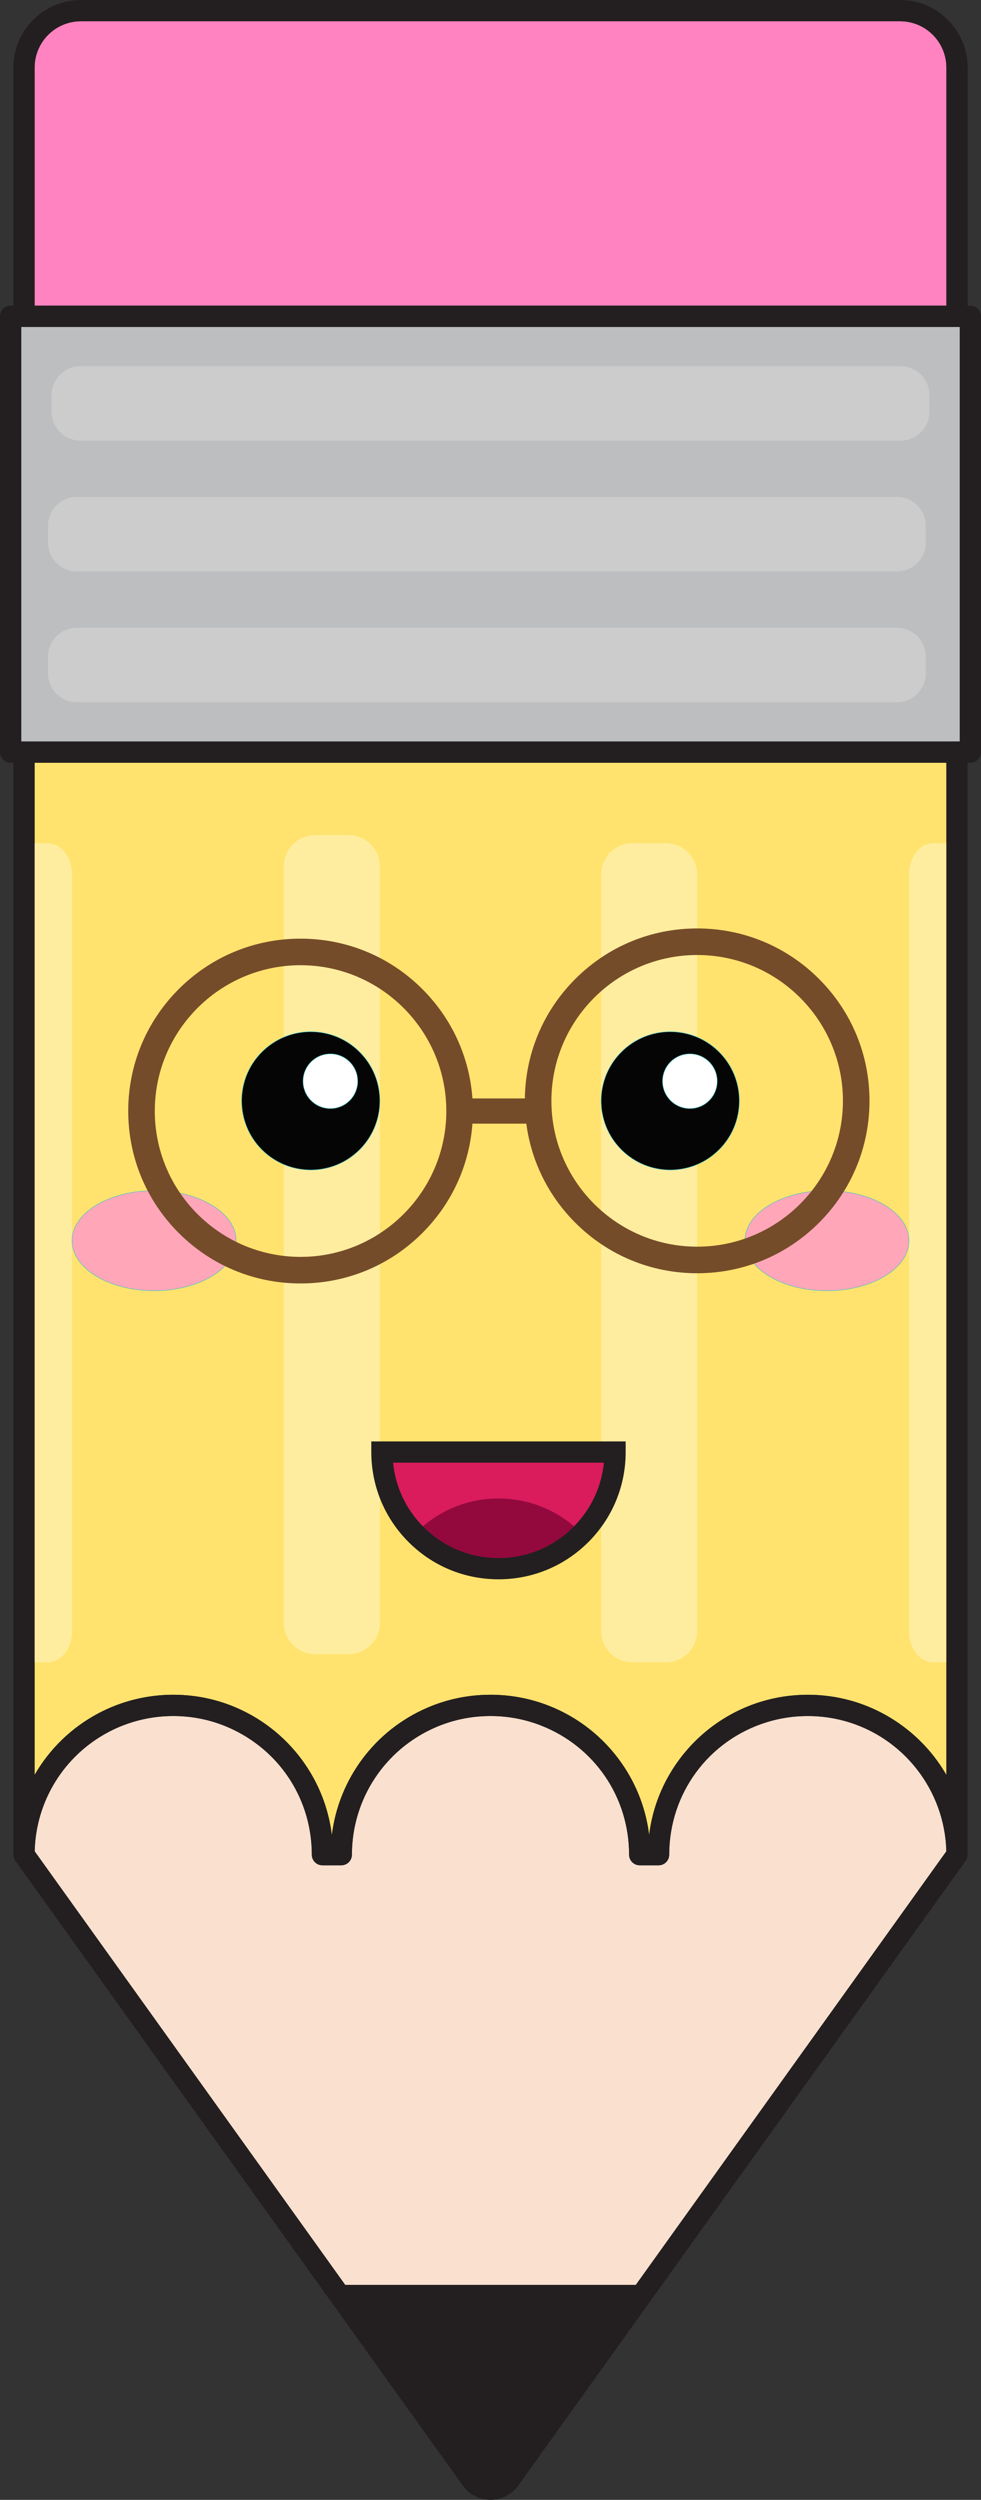 <?xml version="1.0" encoding="UTF-8"?><svg xmlns="http://www.w3.org/2000/svg" xmlns:xlink="http://www.w3.org/1999/xlink" height="4703.4" preserveAspectRatio="xMidYMid meet" version="1.0" viewBox="0.0 0.0 1846.6 4703.4" width="1846.6" zoomAndPan="magnify"><rect x="0.0" y="0.0" width="1846.6" height="4703.4" fill="#333333" stroke="none"/><g><g><path d="M1781.35,3483.19l-186.83,260.73l-388.97,542.87c-0.11,0.15-0.23,0.31-0.34,0.46l-8.34,11.65H649.74 l-28.06-39.17c-0.07-0.1-0.14-0.2-0.21-0.3L252.1,3743.92L65.27,3483.18c2.26-94.46,55.06-180.03,138.95-224.41 c37.25-19.73,79.39-30.15,121.84-30.15c40.14,0,78.63,8.87,114.4,26.35c90.35,44.16,146.48,134.03,146.48,234.53 c0,11.05,8.95,20,20,20h35.49c8.97,0,16.57-5.91,19.1-14.05c0.59-1.88,0.9-3.88,0.9-5.95c0-104.6,62.14-198.78,158.3-239.94 c32.46-13.9,66.97-20.94,102.58-20.94c32.73,0,64.64,5.98,94.84,17.77c100.86,39.38,166.04,134.8,166.04,243.11 c0,11.05,8.95,20,20,20h35.49c11.05,0,20-8.95,20-20c0-115.08,73.78-215.25,183.6-249.25c24.9-7.72,50.9-11.63,77.28-11.63 c23.51,0,46.8,3.12,69.23,9.29C1700.59,3268.32,1778.58,3368.64,1781.35,3483.19z" fill="#f9e0cf"/></g><g><path d="M1781.43,1435.11v1904.33c-6.76-11.69-14.34-23-22.75-33.87c-39.75-51.4-95.98-89.13-158.3-106.24 c-25.88-7.1-52.73-10.71-79.82-10.71c-30.4,0-60.38,4.52-89.12,13.42c-30.32,9.39-58.87,23.5-84.85,41.94 c-25.63,18.19-48.18,40.18-67.02,65.34c-31.72,42.36-51.33,91.27-57.65,143.13c-5.92-48.31-23.4-94.26-51.46-134.58 c-34.33-49.36-81.97-86.96-137.76-108.74c-34.86-13.61-71.66-20.51-109.39-20.51c-41.05,0-80.86,8.13-118.32,24.16 c-99.47,42.58-167.36,134.36-180.3,239.87c-5.43-44.3-20.61-86.82-44.72-124.64c-29.89-46.91-72.06-84.6-121.95-108.98 c-41.28-20.18-85.68-30.41-131.96-30.41c-48.95,0-97.56,12.03-140.55,34.79c-51.31,27.15-92.53,67.66-120.32,115.98V1435.11 H1781.43z" fill="#ffe36e"/></g><g><path d="M40 615.09H1806.62V1395.11H40z" fill="#bcbec0"/></g><g><path d="M1781.43,127.09v448H65.19v-448c0-48.02,39.06-87.09,87.08-87.09h1542.08 C1742.37,40,1781.43,79.07,1781.43,127.09z" fill="#ff83c1"/></g></g><g><g><path d="M1781.35,1586.52v1541.1h-24.42c-25.34,0-45.87-26.4-45.87-58.98V1645.49c0-32.57,20.53-58.97,45.87-58.97 H1781.35z" fill="#ffed9f"/></g><g><path d="M65.19,1586.52v1541.1h24.45c25.37,0,45.93-26.4,45.93-58.98V1645.49c0-32.57-20.56-58.97-45.93-58.97H65.19z" fill="#ffed9f"/></g><g><path d="M1826.63,575.09h-5.19v-448C1821.43,57.01,1764.42,0,1694.35,0H152.27C82.2,0,25.19,57.01,25.19,127.09v448H20 c-11.05,0-20,8.95-20,20v820.02c0,11.05,8.95,20,20,20h5.19V3489.5c0,0.1,0.01,0.2,0.01,0.3c0,0.24,0.02,0.47,0.03,0.71 c0.01,0.27,0.03,0.55,0.05,0.82c0.01,0.14,0.03,0.27,0.04,0.41c0.02,0.19,0.05,0.39,0.08,0.58c0.04,0.27,0.08,0.53,0.13,0.79 c0.04,0.2,0.07,0.4,0.11,0.59c0.03,0.12,0.05,0.24,0.08,0.36c0.07,0.28,0.15,0.55,0.23,0.83c0.06,0.23,0.12,0.46,0.19,0.69 c0.01,0.02,0.01,0.04,0.02,0.06c0.07,0.23,0.16,0.45,0.25,0.67c0.1,0.27,0.19,0.54,0.3,0.8c0.05,0.12,0.1,0.23,0.15,0.34 c0.08,0.18,0.17,0.36,0.26,0.55c0.11,0.24,0.23,0.48,0.35,0.72c0.09,0.17,0.18,0.35,0.28,0.52c0.07,0.12,0.14,0.24,0.21,0.36 c0.14,0.24,0.29,0.46,0.43,0.69c0.13,0.2,0.26,0.4,0.39,0.59c0.06,0.08,0.11,0.17,0.17,0.25l190.65,266.07 c0,0.01,0.01,0.01,0.01,0.01l369.2,515.28c0.07,0.1,0.14,0.21,0.22,0.31l282.16,393.78c1.48,2.08,3.09,4.07,4.75,5.88 c12.18,13.42,29.26,20.92,47.34,20.92c1.26,0,2.52-0.04,3.79-0.11c19.41-1.12,37.05-10.85,48.39-26.67L1237.41,4311 c0.11-0.15,0.22-0.3,0.33-0.45l389.3-543.33l190.65-266.07c0.05-0.07,0.09-0.14,0.13-0.21c0.23-0.33,0.45-0.68,0.66-1.03 c0.13-0.22,0.27-0.44,0.4-0.66c0.19-0.34,0.36-0.69,0.53-1.04c0.12-0.25,0.25-0.49,0.36-0.74c0.14-0.32,0.26-0.66,0.38-0.99 c0.11-0.29,0.22-0.58,0.32-0.87c0.09-0.3,0.17-0.6,0.25-0.9c0.09-0.34,0.19-0.67,0.26-1.02c0.06-0.27,0.1-0.54,0.14-0.82 c0.07-0.38,0.13-0.76,0.18-1.15c0.03-0.25,0.04-0.51,0.06-0.77c0.03-0.41,0.06-0.81,0.06-1.22c0-0.08,0.01-0.16,0.01-0.25V1435.11 h5.19c11.05,0,20-8.95,20-20V595.09C1846.63,584.04,1837.67,575.09,1826.63,575.09z M1594.52,3743.92l-388.97,542.87 c-0.11,0.15-0.23,0.3-0.34,0.46l-8.35,11.65H649.75l-28.07-39.17c-0.07-0.1-0.14-0.2-0.21-0.3L252.1,3743.92L65.27,3483.18 c2.26-94.46,55.06-180.03,138.95-224.41c37.26-19.72,79.39-30.15,121.84-30.15c40.14,0,78.63,8.87,114.4,26.35 c90.35,44.16,146.48,134.03,146.48,234.53c0,11.05,8.95,20,20,20h35.49c8.97,0,16.57-5.91,19.1-14.05c0.58-1.88,0.9-3.88,0.9-5.95 c0-104.6,62.14-198.78,158.3-239.94c32.46-13.89,66.97-20.94,102.58-20.94c32.73,0,64.64,5.98,94.84,17.77 c100.87,39.38,166.04,134.8,166.04,243.11c0,11.05,8.95,20,20,20h35.49c11.05,0,20-8.95,20-20c0-115.08,73.78-215.25,183.6-249.25 c24.9-7.72,50.9-11.63,77.28-11.63c23.51,0,46.8,3.12,69.23,9.29c110.81,30.41,188.79,130.73,191.56,245.28L1594.52,3743.92z M1758.68,3305.57c-39.75-51.4-95.98-89.13-158.3-106.23c-25.87-7.11-52.73-10.71-79.82-10.71c-30.4,0-60.38,4.52-89.12,13.42 c-30.32,9.39-58.87,23.5-84.86,41.94c-25.63,18.19-48.18,40.17-67.02,65.34c-31.72,42.36-51.33,91.27-57.65,143.13 c-5.92-48.31-23.41-94.26-51.46-134.59c-34.33-49.35-81.97-86.95-137.77-108.74c-34.85-13.61-71.65-20.51-109.39-20.51 c-41.05,0-80.86,8.13-118.32,24.16c-99.47,42.58-167.36,134.36-180.3,239.86c-5.43-44.29-20.61-86.81-44.72-124.64 c-29.89-46.91-72.06-84.6-121.95-108.98c-41.28-20.18-85.68-30.41-131.96-30.41c-48.95,0-97.56,12.03-140.55,34.79 c-51.31,27.15-92.52,67.66-120.32,115.97V1435.11h1716.24v1904.33C1774.67,3327.75,1767.09,3316.44,1758.68,3305.57z M45.19,615.09 h1756.24c0.01,0,0.02,0,0.03,0h5.16v780.02H40V615.09h5.16C45.17,615.09,45.18,615.09,45.19,615.09z M65.19,127.09 c0-48.02,39.06-87.09,87.08-87.09h1542.08c48.02,0,87.08,39.07,87.08,87.09v448H65.19V127.09z" fill="#231f20"/></g><g><path d="M656.09,3112.3h-62.81c-32.57,0-58.98-26.41-58.98-58.98V1630.18c0-32.57,26.41-58.98,58.98-58.98h62.81 c32.57,0,58.98,26.41,58.98,58.98v1423.15C715.07,3085.9,688.66,3112.3,656.09,3112.3z" fill="#ffed9f"/></g><g><path d="M1253.34,3127.62h-62.81c-32.57,0-58.98-26.41-58.98-58.98V1645.49c0-32.57,26.41-58.98,58.98-58.98h62.81 c32.57,0,58.98,26.41,58.98,58.98v1423.15C1312.32,3101.22,1285.91,3127.62,1253.34,3127.62z" fill="#ffed9f"/></g><g><path d="M1749.49,743.35v31.41c0,30.03-24.35,54.38-54.38,54.38H151.52c-30.03,0-54.38-24.35-54.38-54.38v-31.41 c0-30.03,24.35-54.38,54.38-54.38h1543.59C1725.14,688.96,1749.49,713.31,1749.49,743.35z" fill="#ccc"/></g><g><path d="M1742.74,989.39v31.41c0,30.03-24.35,54.38-54.38,54.38H144.77c-30.03,0-54.38-24.35-54.38-54.38v-31.41 c0-30.03,24.35-54.38,54.38-54.38h1543.59C1718.39,935.01,1742.74,959.36,1742.74,989.39z" fill="#ccc"/></g><g><path d="M1742.74,1235.44v31.41c0,30.03-24.35,54.38-54.38,54.38H144.77c-30.03,0-54.38-24.35-54.38-54.38v-31.41 c0-30.03,24.35-54.38,54.38-54.38h1543.59C1718.39,1181.06,1742.74,1205.41,1742.74,1235.44z" fill="#ccc"/></g></g><g><g><path d="M1157.74,2732c0,59.69-23.83,113.81-62.49,153.37c-39.85,40.75-95.43,66.04-156.92,66.04 s-117.07-25.29-156.92-66.04c-38.66-39.56-62.49-93.68-62.49-153.37H1157.74z" fill="#da1c5c"/></g><g><path d="M1095.25,2885.37c-39.85,40.75-95.43,66.04-156.92,66.04s-117.07-25.29-156.92-66.04 c39.84-40.75,95.42-66.05,156.92-66.05S1055.41,2844.62,1095.25,2885.37z" fill="#93093e"/></g><g><circle cx="1261.65" cy="2071.19" fill="#050505" r="130.1" stroke="#4ec4c4" stroke-miterlimit="10" transform="rotate(-45.001 1261.637 2071.216)"/></g><g><circle cx="1298.58" cy="2034.27" fill="#fff" r="51.37" stroke="#4ec4c4" stroke-miterlimit="10"/></g><g><circle cx="584.97" cy="2071.19" fill="#050505" r="130.1" stroke="#4ec4c4" stroke-miterlimit="10" transform="rotate(-45.001 584.949 2071.208)"/></g><g><circle cx="621.89" cy="2034.27" fill="#fff" r="51.37" stroke="#4ec4c4" stroke-miterlimit="10"/></g><g><ellipse cx="1556.6" cy="2334.3" fill="#ffa6b9" rx="154.46" ry="94.16" stroke="#4ec4c4" stroke-miterlimit="10"/></g><g><ellipse cx="290.03" cy="2334.3" fill="#ffa6b9" rx="154.46" ry="94.16" stroke="#4ec4c4" stroke-miterlimit="10"/></g><g><path d="M565.76,2414.79c-86.65,0-168.11-33.74-229.37-95.01c-61.27-61.27-95.01-142.73-95.01-229.37 s33.74-168.11,95.01-229.37c61.27-61.27,142.73-95.01,229.37-95.01s168.11,33.74,229.37,95.01 c61.27,61.27,95.01,142.73,95.01,229.37s-33.74,168.11-95.01,229.37C733.86,2381.04,652.4,2414.79,565.76,2414.79z M565.76,1816.02c-151.3,0-274.38,123.09-274.38,274.38c0,151.3,123.09,274.38,274.38,274.38s274.38-123.09,274.38-274.38 C840.14,1939.11,717.05,1816.02,565.76,1816.02z" fill="#754c29"/></g><g><path d="M1312.32,2395.58c-86.65,0-168.11-33.74-229.37-95.01c-61.27-61.27-95.01-142.73-95.01-229.37 s33.74-168.11,95.01-229.37c61.27-61.27,142.73-95.01,229.37-95.01c86.65,0,168.11,33.74,229.37,95.01 c61.27,61.27,95.01,142.73,95.01,229.37s-33.74,168.11-95.01,229.37C1480.43,2361.83,1398.97,2395.58,1312.32,2395.58z M1312.32,1796.81c-151.3,0-274.38,123.09-274.38,274.38s123.09,274.38,274.38,274.38s274.38-123.09,274.38-274.38 S1463.62,1796.81,1312.32,1796.81z" fill="#754c29"/></g><g><path d="M863.72 2066.67H1012.94V2114.13H863.72z" fill="#754c29"/></g><g><path d="M938.33,2971.41c-64.97,0-125.78-25.59-171.22-72.06c-43.98-45-68.19-104.43-68.19-167.35v-20h478.82v20 c0,62.92-24.21,122.35-68.19,167.35C1064.11,2945.82,1003.3,2971.41,938.33,2971.41z M739.9,2752 c4.46,44.91,23.88,86.72,55.81,119.39c37.85,38.7,88.5,60.02,142.62,60.02c54.12,0,104.77-21.32,142.62-60.02 c31.92-32.67,51.34-74.48,55.8-119.39H739.9z" fill="#231f20"/></g></g></svg>